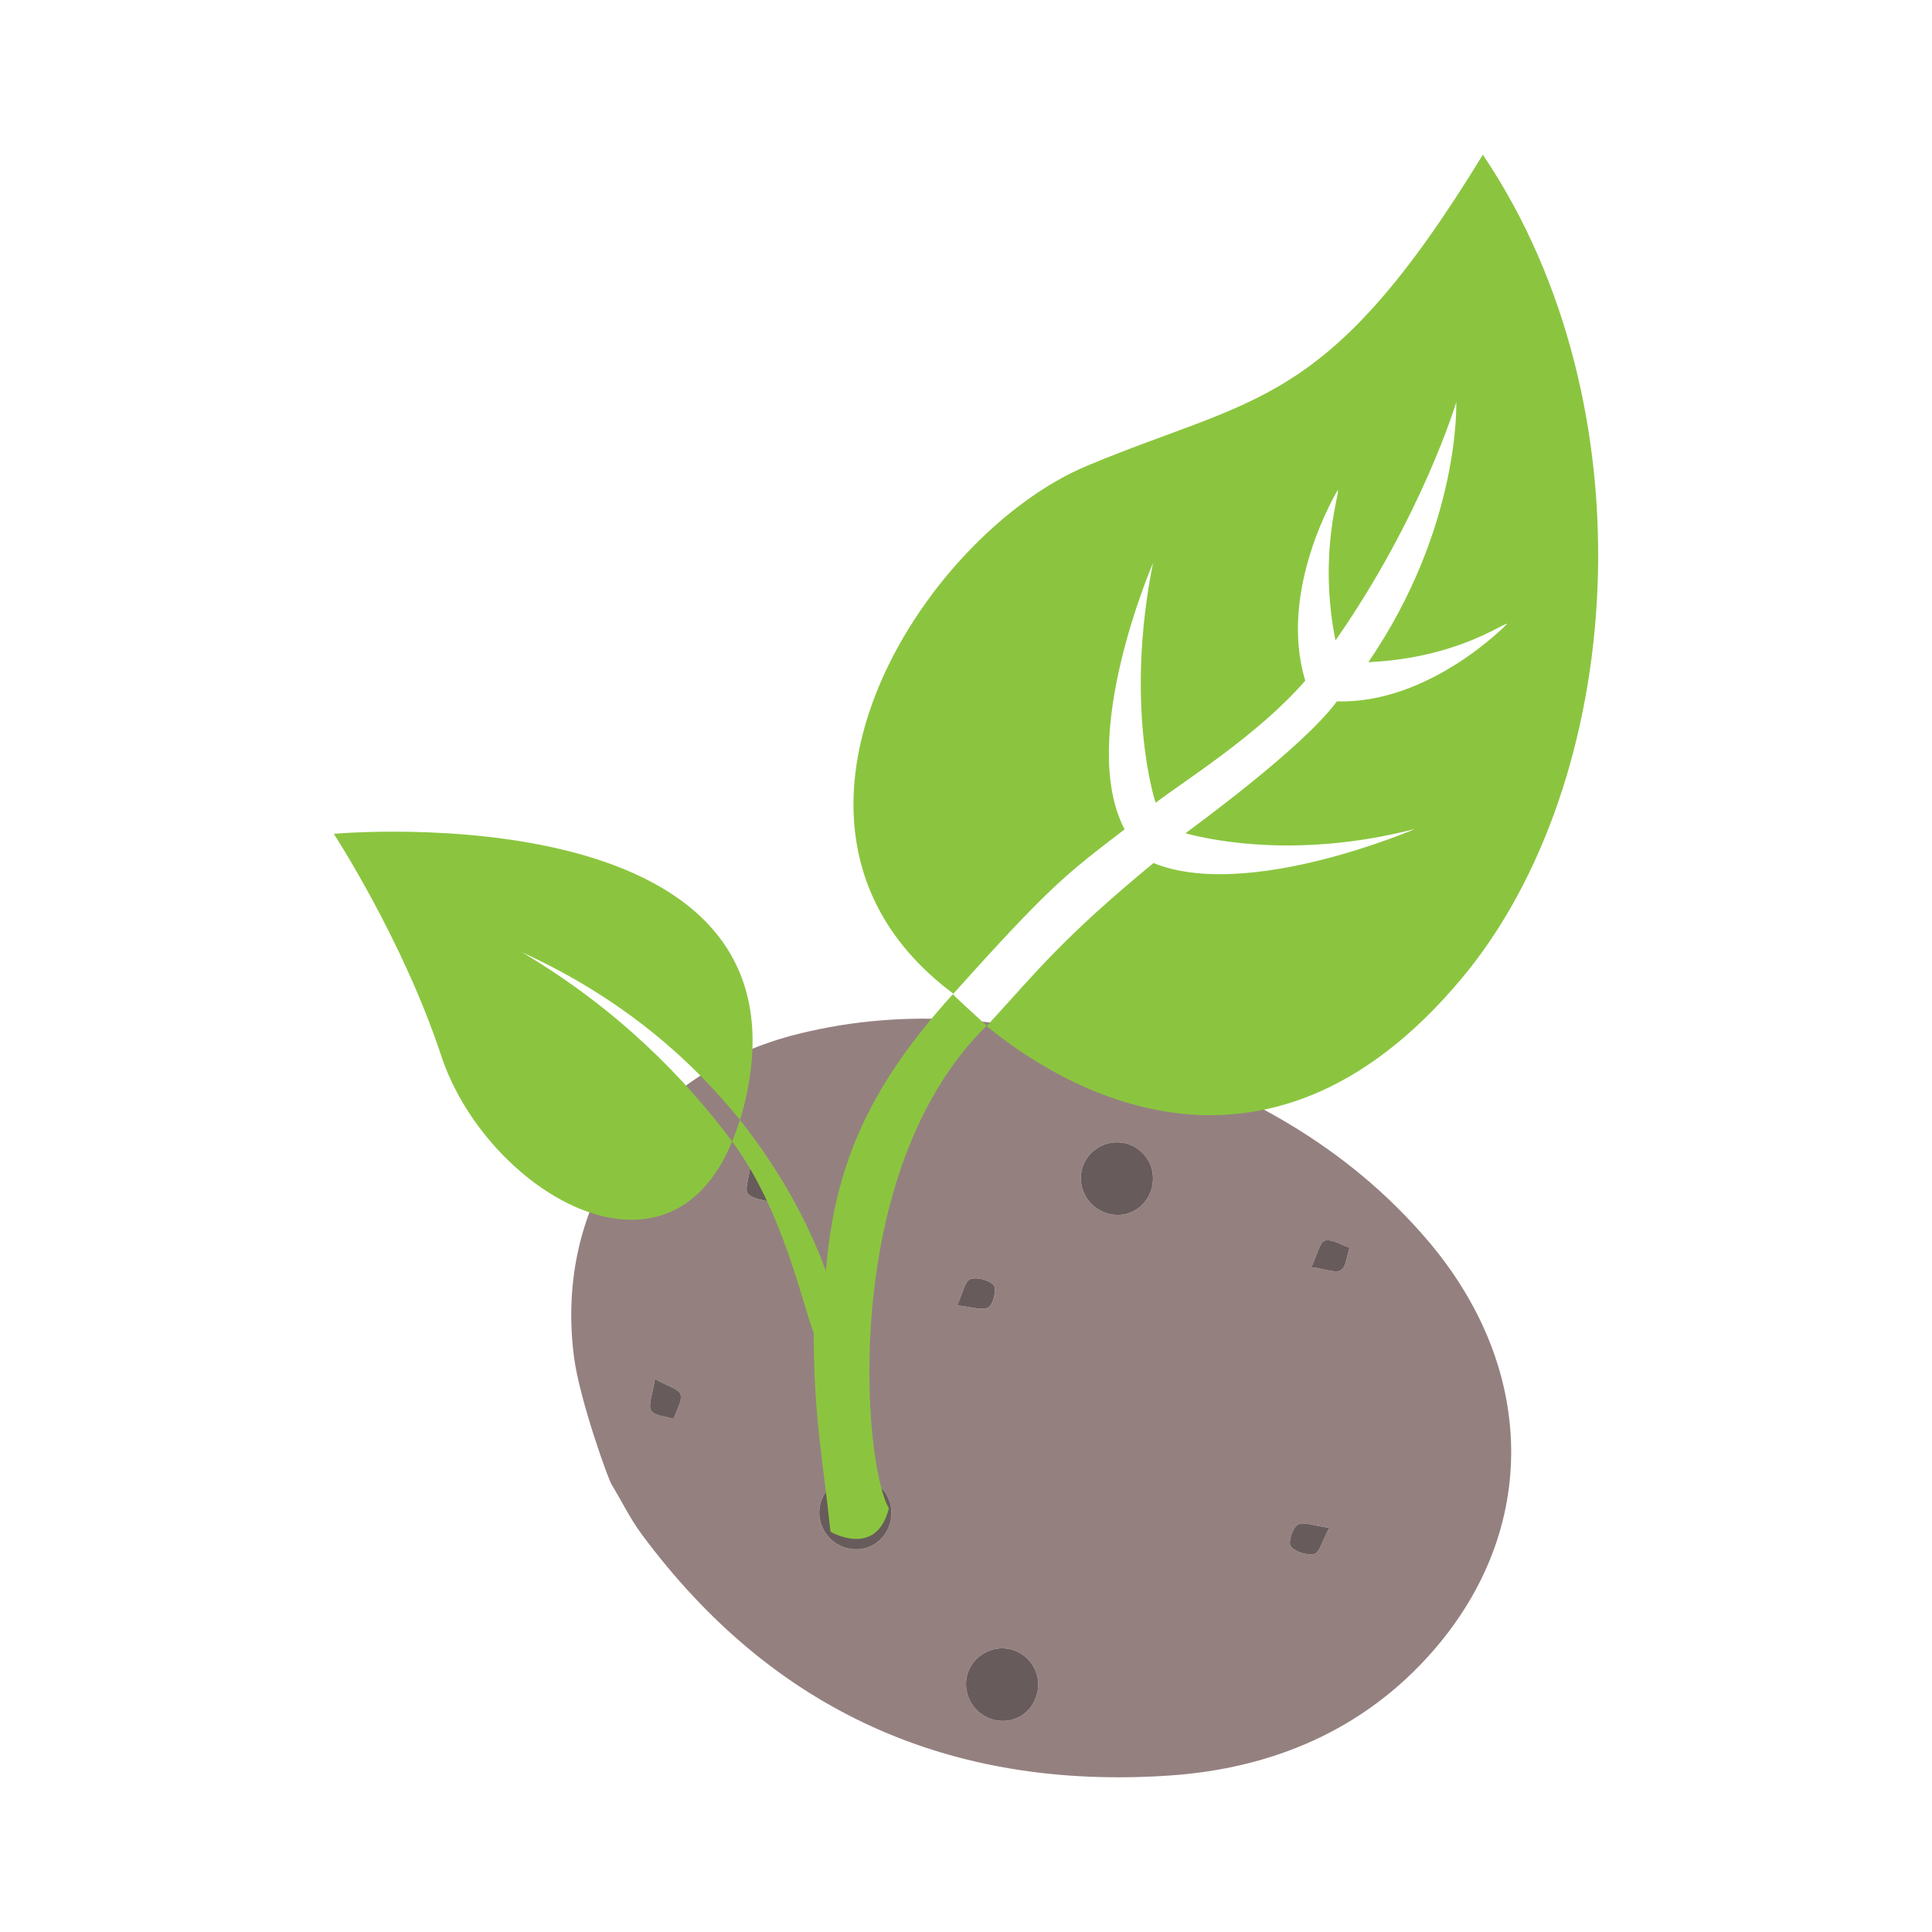 <?xml version="1.0" encoding="utf-8"?>
<!-- Generator: Adobe Illustrator 16.0.4, SVG Export Plug-In . SVG Version: 6.00 Build 0)  -->
<!DOCTYPE svg PUBLIC "-//W3C//DTD SVG 1.1//EN" "http://www.w3.org/Graphics/SVG/1.1/DTD/svg11.dtd">
<svg version="1.1" id="ICONE" xmlns:x="http://ns.adobe.com/Extensibility/1.0/" xmlns:i="http://ns.adobe.com/AdobeIllustrator/10.0/" xmlns:graph="http://ns.adobe.com/Graphs/1.0/"
	 xmlns="http://www.w3.org/2000/svg" xmlns:xlink="http://www.w3.org/1999/xlink" xmlns:a="http://ns.adobe.com/AdobeSVGViewerExtensions/3.0/"
	 x="0px" y="0px" width="256px" height="256px" viewBox="0 0 256 256" enable-background="new 0 0 256 256" xml:space="preserve">
<g>
	<g>
		<path fill="#958080" d="M76.054,179.786c-2.65-20.571,9.531-37.801,29.766-42.8c14.624-3.617,28.994-2.063,43.151,2.375
			c15.537,4.869,29.474,12.414,40.218,25.018c14.44,16.963,14.807,38.271,0.632,54.452c-9.163,10.464-21.316,15.522-34.895,16.438
			c-28.967,1.953-52.539-8.48-69.936-32.027c-1.488-2.015-2.604-4.305-3.895-6.462C80.878,196.823,76.799,185.591,76.054,179.786z
			 M111.119,196.23c-2.372,1.244-3.248,4.067-1.992,6.456c1.221,2.345,4.172,3.294,6.465,2.081c2.296-1.214,3.205-4.195,1.986-6.514
			C116.343,195.894,113.485,195,111.119,196.23z M137.09,221.118c-1.171-2.4-4-3.382-6.397-2.214
			c-2.403,1.177-3.37,3.979-2.19,6.389c1.164,2.378,4.069,3.412,6.408,2.275C137.236,226.443,138.237,223.465,137.09,221.118z
			 M145.861,151.874c-2.392,1.199-3.321,4.008-2.123,6.417c1.188,2.366,4.104,3.37,6.429,2.211c2.31-1.153,3.284-4.139,2.117-6.482
			C151.085,151.634,148.251,150.687,145.861,151.874z M86.781,182.723c-0.303,2.023-0.927,3.396-0.499,4.186
			c0.386,0.697,1.937,0.76,2.977,1.103c0.354-1.091,1.147-2.281,0.924-3.239C90.016,184.077,88.508,183.703,86.781,182.723z
			 M99.459,154.277c-0.221,1.896-0.819,3.354-0.354,3.895c0.649,0.745,2.098,0.813,3.2,1.171c0.255-1.125,0.94-2.39,0.632-3.33
			C102.713,155.332,101.174,155.077,99.459,154.277z M126.815,172.979c1.955,0.184,3.339,0.72,4.152,0.258
			c0.646-0.371,1.128-2.418,0.723-2.905c-0.604-0.717-2.214-1.143-3.118-0.845C127.878,169.713,127.623,171.252,126.815,172.979z
			 M176.137,202.449c-2.018-0.261-3.39-0.865-4.175-0.423c-0.697,0.392-1.31,2.418-0.93,2.877c0.609,0.745,2.171,1.238,3.126,1
			C174.848,205.733,175.196,204.203,176.137,202.449z M173.756,167.905c1.902,0.249,3.269,0.844,3.935,0.394
			c0.717-0.479,0.782-1.938,1.134-2.971c-1.103-0.365-2.324-1.185-3.274-0.943C174.884,164.555,174.584,166.165,173.756,167.905z"/>
		<path fill="#685B5B" d="M111.119,196.23c2.366-1.23,5.224-0.337,6.459,2.023c1.219,2.318,0.31,5.3-1.986,6.514
			c-2.293,1.213-5.244,0.264-6.465-2.081C107.871,200.298,108.747,197.475,111.119,196.23z"/>
		<path fill="#685B5B" d="M137.09,221.118c1.147,2.347,0.146,5.325-2.18,6.45c-2.339,1.137-5.244,0.103-6.408-2.275
			c-1.18-2.409-0.213-5.212,2.19-6.389C133.09,217.736,135.919,218.718,137.09,221.118z"/>
		<path fill="#685B5B" d="M145.861,151.874c2.39-1.188,5.224-0.24,6.423,2.146c1.167,2.344,0.192,5.329-2.117,6.482
			c-2.324,1.159-5.241,0.155-6.429-2.211C142.54,155.882,143.47,153.073,145.861,151.874z"/>
		<path fill="#685B5B" d="M86.781,182.723c1.727,0.98,3.234,1.354,3.401,2.049c0.224,0.958-0.57,2.148-0.924,3.239
			c-1.04-0.343-2.591-0.405-2.977-1.103C85.854,186.118,86.479,184.746,86.781,182.723z"/>
		<path fill="#685B5B" d="M99.459,154.277c1.715,0.8,3.254,1.055,3.478,1.735c0.309,0.94-0.377,2.205-0.632,3.33
			c-1.103-0.357-2.551-0.426-3.2-1.171C98.64,157.631,99.238,156.174,99.459,154.277z"/>
		<path fill="#685B5B" d="M126.815,172.979c0.808-1.727,1.062-3.266,1.757-3.492c0.904-0.298,2.514,0.128,3.118,0.845
			c0.405,0.487-0.077,2.534-0.723,2.905C130.154,173.698,128.771,173.162,126.815,172.979z"/>
		<path fill="#685B5B" d="M176.137,202.449c-0.94,1.754-1.289,3.284-1.979,3.454c-0.955,0.238-2.517-0.255-3.126-1
			c-0.38-0.459,0.232-2.485,0.93-2.877C172.747,201.584,174.119,202.188,176.137,202.449z"/>
		<path fill="#685B5B" d="M173.756,167.905c0.828-1.74,1.128-3.351,1.794-3.521c0.95-0.241,2.172,0.578,3.274,0.943
			c-0.352,1.032-0.417,2.492-1.134,2.971C177.024,168.749,175.658,168.154,173.756,167.905z"/>
	</g>
	<path fill="#8BC53F" d="M193.734,129.58c-26.509,31.823-54.029,13.732-62.994,6.389c6.93-7.583,10.096-11.689,22.099-21.612
		c12.479,5.073,34.687-4.523,34.687-4.523c-14.982,3.866-26.391,1.669-30.449,0.581c0.839-0.655,15.586-11.329,20.064-17.479
		c12.354,0.357,22.563-10.269,22.563-10.269c-0.357-0.252-6.567,4.538-18.389,5.074c12.243-17.91,11.646-34.448,11.646-34.448
		s-4.48,15.03-16.002,31.568c-2.33-11.688,0.657-19.701,0.301-19.928c0,0-8.005,13.137-4.303,25.256
		c-6.27,7.225-16.181,13.375-19.823,16.181c-0.295-0.777-4.059-13.27-0.354-31.764c0,0-10.093,23.224-3.765,35.287
		c-7.763,5.955-9.792,7.403-22.688,21.779c-29.196-21.779-4.11-60.841,17.73-69.961c22.45-9.373,31.823-7.463,52.426-41.21
		C219.054,53.947,215.352,103.683,193.734,129.58L193.734,129.58z M69.189,126.192c13.317,6.074,22.504,14.313,28.847,22.195
		c0.045-0.237,0.164-0.419,0.229-0.657c11.992-43.271-54.032-37.243-54.032-37.243s9.144,14.018,14.217,29.364
		c5.836,17.73,29.913,32.478,38.562,11.402C90.746,142.836,81.847,133.701,69.189,126.192L69.189,126.192z M130.74,135.909
		c-0.06-0.06-4.537-4.118-4.472-4.178c-11.343,12.477-15.759,23.104-16.827,36.718c-1.687-4.717-5.139-12.179-11.405-20.062
		c-0.306,1.015-0.657,1.971-1.023,2.866c6.692,9.016,9.263,21.373,10.811,25.375c0,11.283,1.252,16.895,2.213,26.33
		c0,0,6.085,3.582,7.746-3.106C114.387,194.182,111.043,155.253,130.74,135.909L130.74,135.909z M130.74,135.909"/>
</g>
</svg>
